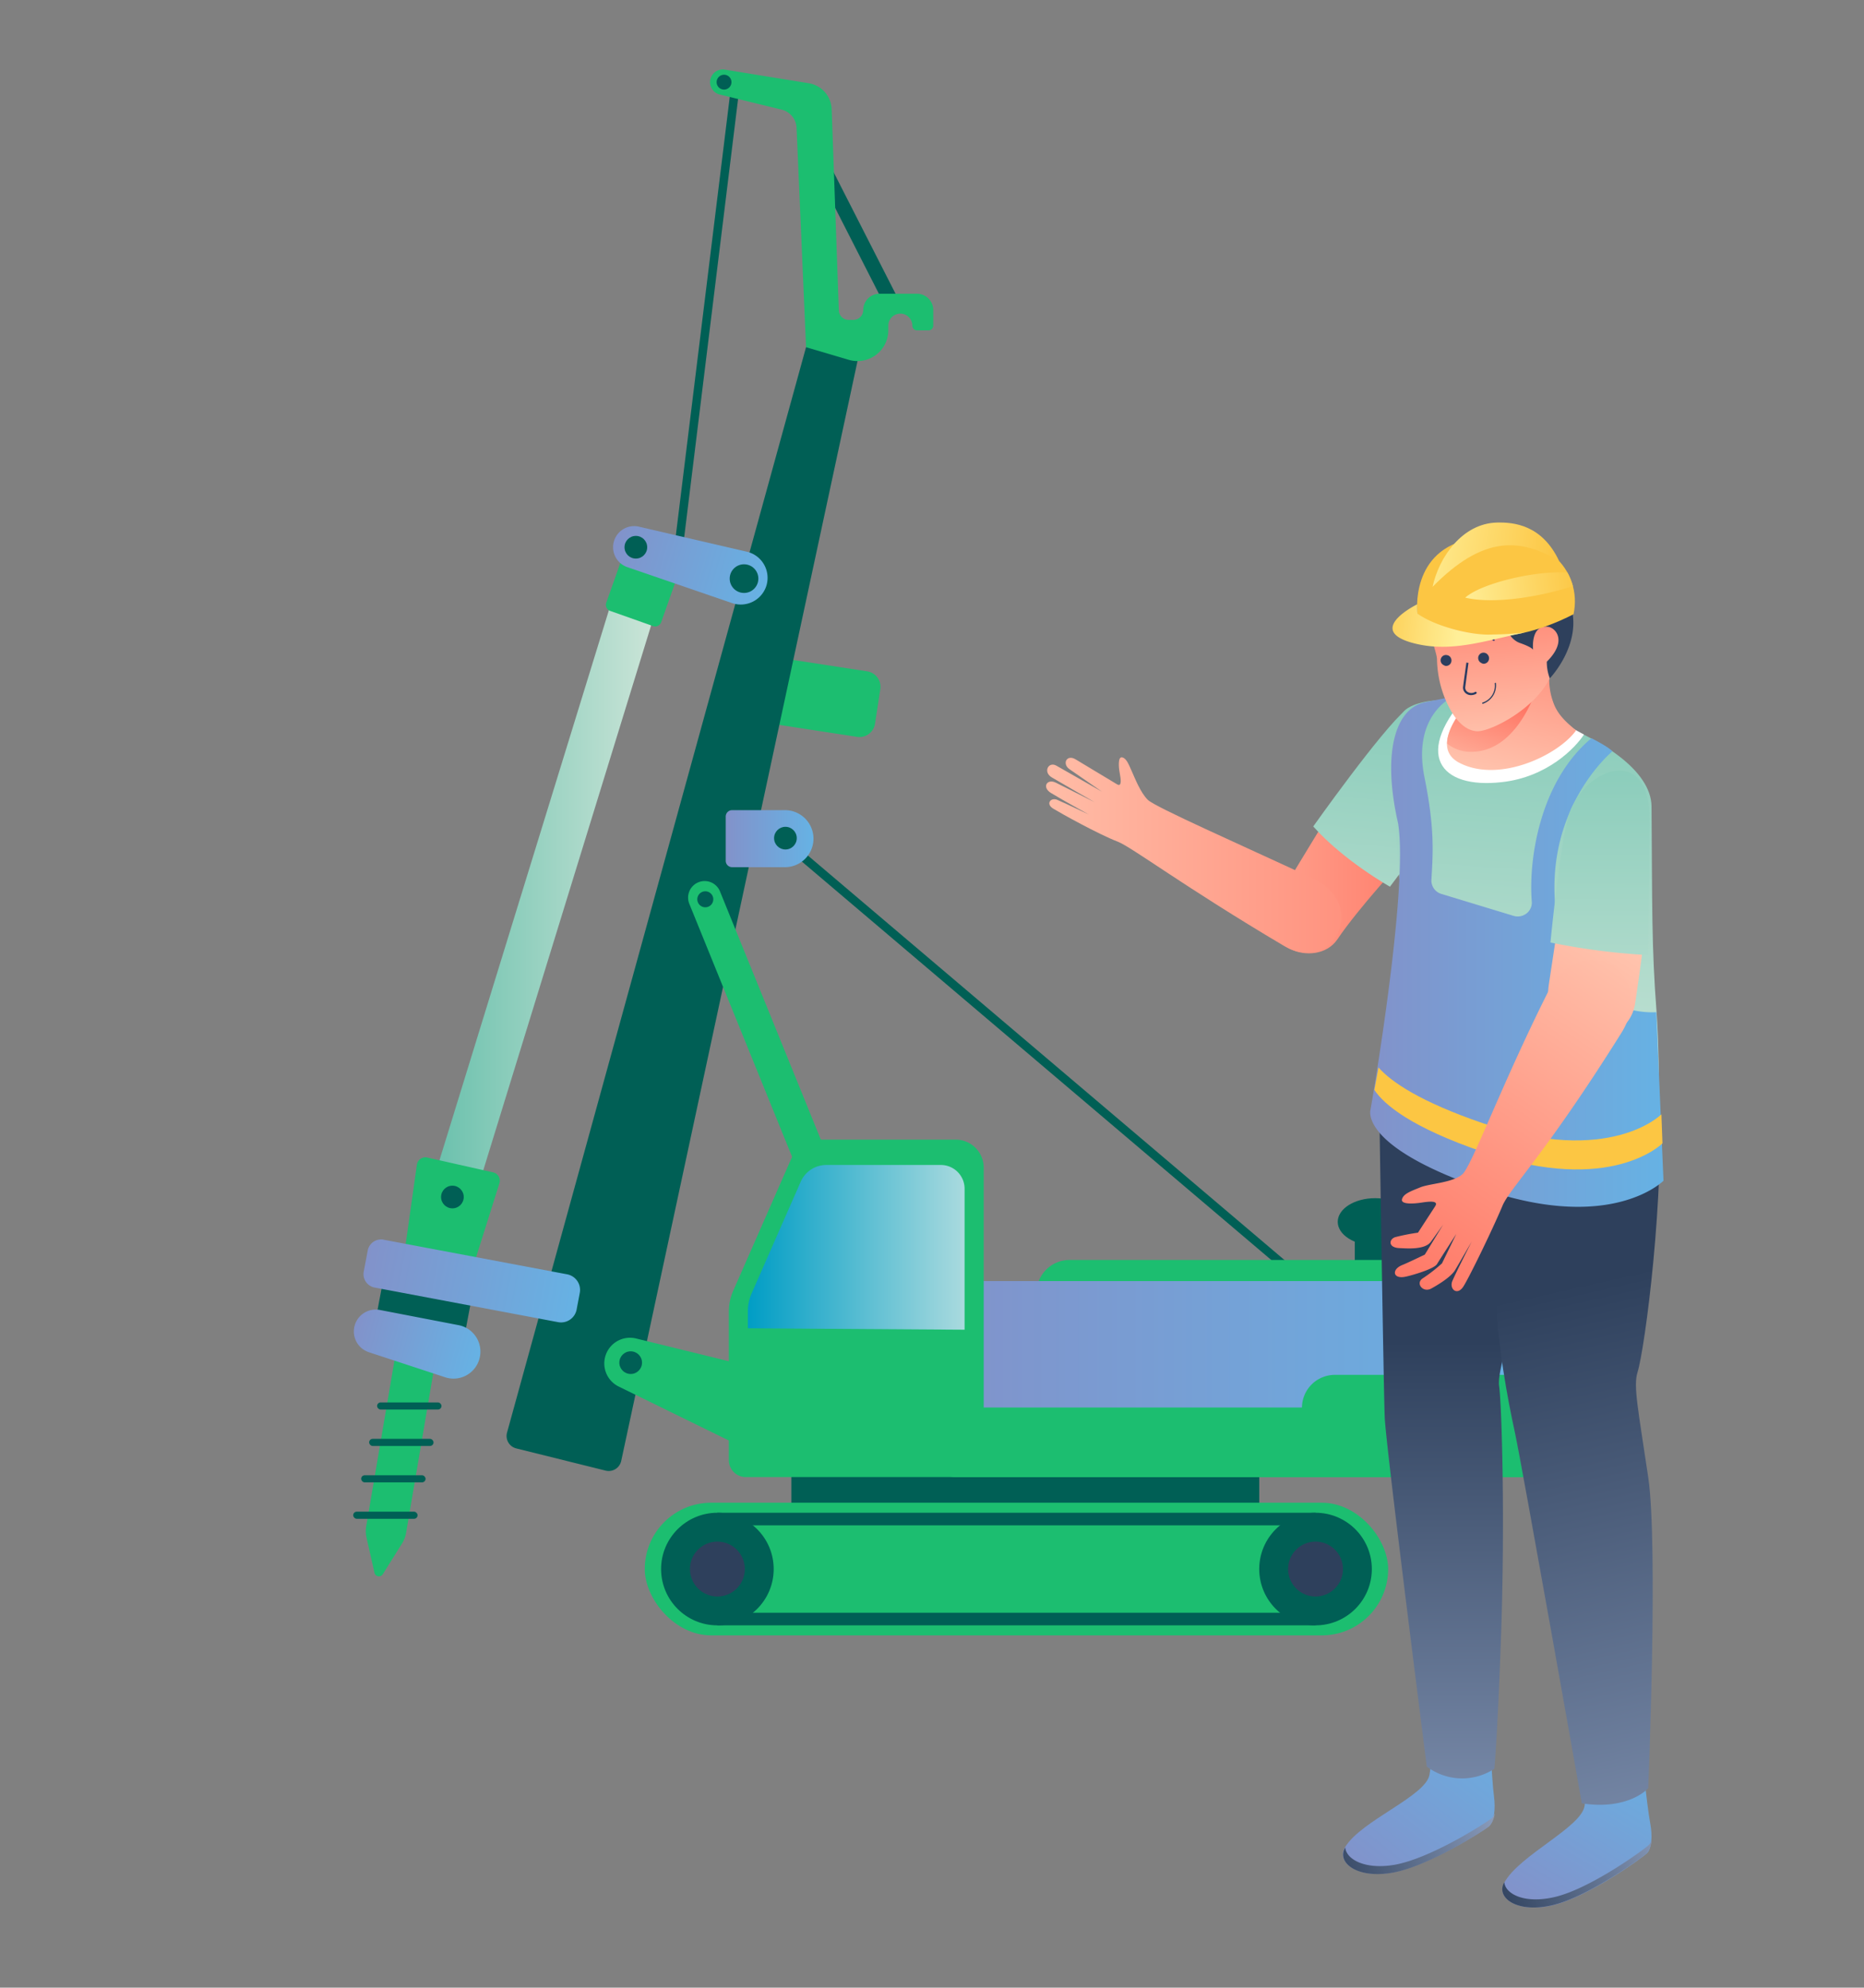 <svg id="Слой_1" data-name="Слой 1" xmlns="http://www.w3.org/2000/svg" xmlns:xlink="http://www.w3.org/1999/xlink" viewBox="0 0 1042 1111"><rect x="0" y="0" width="1042" height="1111" fill="#808080" stroke="none"/><defs><style>.cls-1{fill:#005f55;}.cls-2{fill:#1cbe70;}.cls-3{fill:url(#Безымянный_градиент_18);}.cls-4{fill:#2e405c;}.cls-5{fill:url(#Безымянный_градиент_24);}.cls-6{fill:url(#Безымянный_градиент_29);}.cls-7{fill:url(#Безымянный_градиент_24-2);}.cls-8{fill:url(#Безымянный_градиент_24-3);}.cls-9{fill:url(#Безымянный_градиент_24-4);}.cls-10{fill:url(#Безымянный_градиент_24-5);}.cls-11{fill:#006256;}.cls-12{fill:url(#Безымянный_градиент_136);}.cls-13{fill:url(#Безымянный_градиент_18-2);}.cls-14{fill:url(#Безымянный_градиент_136-2);}.cls-15{fill:url(#Безымянный_градиент_24-6);}.cls-16{fill:url(#Безымянный_градиент_4);}.cls-17{fill:url(#Безымянный_градиент_4-2);}.cls-18{fill:url(#Безымянный_градиент_24-7);}.cls-19{fill:url(#Безымянный_градиент_4-3);}.cls-20{fill:url(#Безымянный_градиент_4-4);}.cls-21{fill:url(#Безымянный_градиент_18-3);}.cls-22{fill:#fff;}.cls-23{fill:url(#Безымянный_градиент_136-3);}.cls-24{fill:url(#Безымянный_градиент_136-4);}.cls-25{fill:url(#Безымянный_градиент_24-8);}.cls-26{fill:#fcc643;}.cls-27{fill:url(#Безымянный_градиент_136-5);}.cls-28{fill:#2c3e5f;}.cls-29{fill:#2a2f6c;}.cls-30{fill:url(#Безымянный_градиент_136-6);}.cls-31{fill:url(#Безымянный_градиент_18-4);}.cls-32{fill:url(#Безымянный_градиент_35);}.cls-33{fill:url(#Безымянный_градиент_35-2);}.cls-34{fill:url(#Безымянный_градиент_35-3);}.cls-35{fill:url(#Безымянный_градиент_136-7);}.cls-36{fill:#2a3c62;}</style><linearGradient id="Безымянный_градиент_18" x1="241.52" y1="500.87" x2="367.01" y2="500.87" gradientUnits="userSpaceOnUse"><stop offset="0" stop-color="#69c0ac"/><stop offset="1" stop-color="#cce5d8"/></linearGradient><linearGradient id="Безымянный_градиент_24" x1="523.45" y1="757.14" x2="862.78" y2="757.14" gradientUnits="userSpaceOnUse"><stop offset="0" stop-color="#8292ca"/><stop offset="1" stop-color="#66b2e4"/></linearGradient><linearGradient id="Безымянный_градиент_29" x1="418.08" y1="697.2" x2="539.22" y2="697.2" gradientUnits="userSpaceOnUse"><stop offset="0" stop-color="#009dc5"/><stop offset="1" stop-color="#a9dade"/></linearGradient><linearGradient id="Безымянный_градиент_24-2" x1="405.69" y1="468.77" x2="454.73" y2="468.77" xlink:href="#Безымянный_градиент_24"/><linearGradient id="Безымянный_градиент_24-3" x1="198.18" y1="741.18" x2="268.08" y2="759.29" xlink:href="#Безымянный_градиент_24"/><linearGradient id="Безымянный_градиент_24-4" x1="204.38" y1="704.89" x2="323.2" y2="727.3" gradientTransform="translate(-128.16 61.3) rotate(-10.68)" xlink:href="#Безымянный_градиент_24"/><linearGradient id="Безымянный_градиент_24-5" x1="343.18" y1="302.56" x2="428.5" y2="327.08" xlink:href="#Безымянный_градиент_24"/><linearGradient id="Безымянный_градиент_136" x1="375.77" y1="3292.39" x2="619.77" y2="3292.39" gradientTransform="matrix(1, 0, 0, -1, 215, 3784.5)" gradientUnits="userSpaceOnUse"><stop offset="0" stop-color="#ffd2bb"/><stop offset="1" stop-color="#ff6b5a"/></linearGradient><linearGradient id="Безымянный_градиент_18-2" x1="579.54" y1="3493.39" x2="547.57" y2="3179.44" gradientTransform="matrix(1, 0, 0, -1, 215, 3784.5)" xlink:href="#Безымянный_градиент_18"/><linearGradient id="Безымянный_градиент_136-2" x1="284.63" y1="3306.57" x2="690.21" y2="3306.57" xlink:href="#Безымянный_градиент_136"/><linearGradient id="Безымянный_градиент_24-6" x1="551.85" y1="2730.68" x2="629.77" y2="2829.51" gradientTransform="matrix(1, 0, 0, -1, 215, 3784.5)" xlink:href="#Безымянный_градиент_24"/><linearGradient id="Безымянный_градиент_4" x1="654.7" y1="2786.55" x2="524.53" y2="2733.74" gradientTransform="matrix(1, 0, 0, -1, 215, 3784.5)" gradientUnits="userSpaceOnUse"><stop offset="0" stop-color="#acbdde"/><stop offset="1" stop-color="#2e405c"/></linearGradient><linearGradient id="Безымянный_градиент_4-2" x1="599" y1="2596.04" x2="599" y2="3034.16" xlink:href="#Безымянный_градиент_4"/><linearGradient id="Безымянный_градиент_24-7" x1="649.45" y1="2713.06" x2="708.55" y2="2811.35" gradientTransform="matrix(1, 0, 0, -1, 215, 3784.5)" xlink:href="#Безымянный_градиент_24"/><linearGradient id="Безымянный_градиент_4-3" x1="749.17" y1="2777.58" x2="622.02" y2="2716.87" xlink:href="#Безымянный_градиент_4"/><linearGradient id="Безымянный_градиент_4-4" x1="786.8" y1="2548.58" x2="670.26" y2="3067.56" xlink:href="#Безымянный_градиент_4"/><linearGradient id="Безымянный_градиент_18-3" x1="656.08" y1="3501.8" x2="631.54" y2="3150.94" gradientTransform="matrix(1, 0, 0, -1, 215, 3784.5)" xlink:href="#Безымянный_градиент_18"/><linearGradient id="Безымянный_градиент_136-3" x1="619.79" y1="3330.02" x2="652.92" y2="3471.35" xlink:href="#Безымянный_градиент_136"/><linearGradient id="Безымянный_градиент_136-4" x1="601.42" y1="3333.02" x2="624.32" y2="3401.55" xlink:href="#Безымянный_градиент_136"/><linearGradient id="Безымянный_градиент_24-8" x1="550.95" y1="3252.58" x2="714.91" y2="3252.58" gradientTransform="matrix(1, 0, 0, -1, 215, 3784.5)" xlink:href="#Безымянный_градиент_24"/><linearGradient id="Безымянный_градиент_136-5" x1="627.69" y1="3352.92" x2="618.25" y2="3479.09" xlink:href="#Безымянный_градиент_136"/><linearGradient id="Безымянный_градиент_136-6" x1="710.14" y1="3295.51" x2="541.58" y2="3044.78" xlink:href="#Безымянный_градиент_136"/><linearGradient id="Безымянный_градиент_18-4" x1="679.92" y1="3461.77" x2="679" y2="3151.73" gradientTransform="matrix(1, 0, 0, -1, 215, 3784.5)" xlink:href="#Безымянный_градиент_18"/><linearGradient id="Безымянный_градиент_35" x1="655.02" y1="3468.03" x2="574.53" y2="3478.67" gradientTransform="matrix(1, 0, 0, -1, 215, 3784.5)" gradientUnits="userSpaceOnUse"><stop offset="0" stop-color="#fcc643"/><stop offset="1" stop-color="#ffef98"/></linearGradient><linearGradient id="Безымянный_градиент_35-2" x1="668.26" y1="3460.24" x2="601.42" y2="3452.56" xlink:href="#Безымянный_градиент_35"/><linearGradient id="Безымянный_градиент_35-3" x1="546.61" y1="3438.68" x2="600.19" y2="3432.97" xlink:href="#Безымянный_градиент_35"/><linearGradient id="Безымянный_градиент_136-7" x1="721.66" y1="3292.01" x2="548.42" y2="3034.28" xlink:href="#Безымянный_градиент_136"/></defs><title>Mashinist_burovoy_ustanovky</title><rect class="cls-1" x="757.34" y="687.03" width="22.81" height="22.81"/><ellipse class="cls-1" cx="768.74" cy="682.94" rx="20.93" ry="13.22"/><path class="cls-1" d="M785,682.36a3.19,3.19,0,0,1-3.19-3.2V662a12.21,12.21,0,0,1,4.94-9.78l8.32-6.13a3.19,3.19,0,1,1,3.79,5.14l-8.32,6.13a5.78,5.78,0,0,0-2.34,4.64v17.2A3.2,3.2,0,0,1,785,682.36Z"/><rect class="cls-1" x="578.65" y="402.03" width="4.76" height="378.2" transform="translate(-245.63 651.65) rotate(-49.68)"/><path class="cls-2" d="M597.86,704.26h200a18.45,18.45,0,0,1,18.45,18.45v0a0,0,0,0,1,0,0H579.42a0,0,0,0,1,0,0v0a18.45,18.45,0,0,1,18.45-18.45Z"/><path class="cls-2" d="M430.24,371.79h51.92a8.77,8.77,0,0,1,8.77,8.77v19.51a8.77,8.77,0,0,1-8.77,8.77H430.24a0,0,0,0,1,0,0V371.79A0,0,0,0,1,430.24,371.79Z" transform="translate(64.7 -65.49) rotate(8.74)"/><rect class="cls-1" x="263.91" y="174.66" width="262.58" height="4.76" transform="translate(171.28 547.7) rotate(-82.99)"/><rect class="cls-1" x="436.79" y="128.91" width="86.61" height="8.3" transform="translate(380.7 -355.12) rotate(63)"/><polygon class="cls-3" points="265.55 669.07 241.52 661.99 342.97 332.67 367.01 339.75 265.55 669.07"/><rect class="cls-1" x="442.4" y="823.79" width="261.53" height="18.98"/><rect class="cls-2" x="360.43" y="839.94" width="415.56" height="74.15" rx="37.08" ry="37.08"/><circle class="cls-1" cx="401.03" cy="877.02" r="31.47"/><circle class="cls-4" cx="401.03" cy="877.02" r="15.34"/><circle class="cls-1" cx="735.4" cy="877.02" r="31.47"/><rect class="cls-1" x="401.03" y="845.55" width="334.37" height="7.04"/><rect class="cls-1" x="401.03" y="901.44" width="334.37" height="7.04"/><circle class="cls-4" cx="735.4" cy="877.02" r="15.34"/><path class="cls-5" d="M523.45,716.05H826.37a36.42,36.42,0,0,1,36.42,36.42v45.77a0,0,0,0,1,0,0H523.45a0,0,0,0,1,0,0V716.05A0,0,0,0,1,523.45,716.05Z"/><path class="cls-2" d="M862.78,768.47H746.22a18.41,18.41,0,0,0-18.41,18.26H523.45V815a10.67,10.67,0,0,0,10.66,10.67H853.62a9.17,9.17,0,0,0,9.16-9.17Z"/><path class="cls-2" d="M534.26,637H459a18.38,18.38,0,0,0-16.83,11l-32.28,73.44a29,29,0,0,0-2.46,11.69v83a9.48,9.48,0,0,0,9.47,9.48h133v-173A15.65,15.65,0,0,0,534.26,637Z"/><path class="cls-6" d="M525.92,651.16h-64a15.62,15.62,0,0,0-14.31,9.34l-27.44,62.42a24.61,24.61,0,0,0-2.09,9.93v9.59l121.14.8V664.46A13.29,13.29,0,0,0,525.92,651.16Z"/><path class="cls-1" d="M338.55,822l-49.94-12.41a7.15,7.15,0,0,1-5.17-8.84L451.36,191.26l28.74,7.14L347.25,816.64A7.15,7.15,0,0,1,338.55,822Z"/><path class="cls-2" d="M422,487h0a9.25,9.25,0,0,1,9.25,9.25v158.6a0,0,0,0,1,0,0h-18.5a0,0,0,0,1,0,0V496.26A9.25,9.25,0,0,1,422,487Z" transform="translate(-183.84 200.79) rotate(-22.11)"/><path class="cls-7" d="M409.26,452.83H438.8a15.94,15.94,0,0,1,15.94,15.94v0a15.94,15.94,0,0,1-15.94,15.94H409.26a3.57,3.57,0,0,1-3.57-3.57V456.41A3.57,3.57,0,0,1,409.26,452.83Z"/><path class="cls-2" d="M450.59,194.06,445.27,71a11,11,0,0,0-8.33-9.72l-34.59-8.45a7.1,7.1,0,0,1-4.88-9.59h0a7.09,7.09,0,0,1,7.71-4.32l46.93,7.61A15.26,15.26,0,0,1,464.92,61l4,112.51a5.48,5.48,0,0,0,5.48,5.29h2.65a5.49,5.49,0,0,0,5.5-5.49h0a9.12,9.12,0,0,1,9.11-9.12h20.92a9.12,9.12,0,0,1,9.12,9.12v8.71a2.63,2.63,0,0,1-2.63,2.63h-6.43a2.63,2.63,0,0,1-2.63-2.63h0a6.72,6.72,0,0,0-6.72-6.72h0a6.72,6.72,0,0,0-6.72,6.72v2.65h0a17.23,17.23,0,0,1-22,16.48Z"/><path class="cls-2" d="M341.82,316.3h32.57a0,0,0,0,1,0,0V343a3.57,3.57,0,0,1-3.57,3.57H345.39a3.57,3.57,0,0,1-3.57-3.57V316.3A0,0,0,0,1,341.82,316.3Z" transform="translate(131.11 -100.49) rotate(19.49)"/><rect class="cls-1" x="211.67" y="715.33" width="50.47" height="31.62" transform="translate(139.62 -31.24) rotate(10.68)"/><path class="cls-2" d="M224.7,862.8,214,879.89a2.56,2.56,0,0,1-4.67-.79l-4.45-19.68a16.45,16.45,0,0,1-.17-6.33L222,751.71l22.25,3.79L227,856.88A16.42,16.42,0,0,1,224.7,862.8Z"/><rect class="cls-1" x="210.8" y="783.88" width="36" height="3.98" rx="1.99" ry="1.99"/><rect class="cls-1" x="206.35" y="804.24" width="36" height="3.98" rx="1.99" ry="1.99"/><rect class="cls-1" x="201.9" y="824.59" width="36" height="3.98" rx="1.99" ry="1.99"/><rect class="cls-1" x="197.44" y="844.95" width="36" height="3.98" rx="1.99" ry="1.99"/><path class="cls-2" d="M275.66,655.3,238.82,647a4.77,4.77,0,0,0-5.78,4l-6.61,46.86,38.49,8.73,14.24-45.14A4.77,4.77,0,0,0,275.66,655.3Z"/><path class="cls-2" d="M412.72,807.76,345.85,775a14.38,14.38,0,0,1-7.05-18.15h0a14.36,14.36,0,0,1,16.8-8.7l57.12,14Z"/><path class="cls-8" d="M248.82,769.82l-42.62-14a12.21,12.21,0,0,1-8-14.68h0a12.22,12.22,0,0,1,14.14-8.94l44,8.49a15.05,15.05,0,0,1,11.73,18.56h0A15,15,0,0,1,248.82,769.82Z"/><path class="cls-9" d="M211,702.49H315.38a8.87,8.87,0,0,1,8.87,8.87v9.47a8.87,8.87,0,0,1-8.87,8.87H211a7.62,7.62,0,0,1-7.62-7.62v-12a7.62,7.62,0,0,1,7.62-7.62Z" transform="translate(137.3 -36.49) rotate(10.68)"/><path class="cls-10" d="M409.25,337.1,350.68,317a11.78,11.78,0,0,1-7.5-14.4h0a11.79,11.79,0,0,1,14-8.22l60.33,14a15,15,0,0,1,11,18.71h0A15,15,0,0,1,409.25,337.1Z"/><circle class="cls-1" cx="352.56" cy="761.65" r="6.34"/><circle class="cls-1" cx="252.9" cy="669.07" r="6.34"/><circle class="cls-1" cx="439.06" cy="468.48" r="6.34"/><circle class="cls-1" cx="394.27" cy="502.66" r="4.48"/><circle class="cls-1" cx="355.45" cy="305.88" r="6.34"/><circle class="cls-1" cx="415.92" cy="323.42" r="8.01"/><circle class="cls-1" cx="404.75" cy="45.92" r="4.16"/><path class="cls-11" d="M837.33,624.35A3.31,3.31,0,0,1,834,621a3.35,3.35,0,0,1,1-2.35,3.3,3.3,0,0,1,2.34-1l67.62-.2a3.3,3.3,0,0,1,2.34,1,3.32,3.32,0,0,1,0,4.69,3.31,3.31,0,0,1-2.34,1Z"/><path class="cls-11" d="M904.4,636.11H837.55a3.31,3.31,0,0,1-3.31-3.31,3.35,3.35,0,0,1,1-2.35,3.3,3.3,0,0,1,2.34-1H904.4a3.3,3.3,0,0,1,2.34,1,3.32,3.32,0,0,1,0,4.69A3.31,3.31,0,0,1,904.4,636.11Z"/><path class="cls-11" d="M904.66,647.87H837.77a3.31,3.31,0,0,1-2.34-1,3.32,3.32,0,0,1,0-4.69,3.3,3.3,0,0,1,2.34-1h66.89a3.31,3.31,0,0,1,0,6.62Z"/><path class="cls-11" d="M904.83,659.63H838a3.31,3.31,0,0,1-2.34-5.65,3.28,3.28,0,0,1,2.34-1h66.84a3.27,3.27,0,0,1,2.34,1,3.31,3.31,0,0,1-2.34,5.65Z"/><path class="cls-12" d="M784.45,480.49s-24.79,26.72-36.86,44.58c-11.64,17.15-48,4.29-33.68-22,17.73-29.87,31.43-51.76,31.43-51.76Z"/><path class="cls-13" d="M734.12,461.94s38-53.66,51.83-65.26c12-10.05,55.73,7.72,30.86,43.77C794.6,472.56,777,495.61,777,495.61S751.18,481.14,734.12,461.94Z"/><path class="cls-14" d="M588.79,452c4.33,2.66,25,14.16,36,18.43,7.83,3,37.05,25.16,92.79,58.16,27.58,16.31,47.58-22.89,16.64-37.46-41.63-19.43-88.52-40-92.6-44.08s-7.06-11.77-8.9-15.87c-1.72-3.82-3-7.37-5.43-7.86s-2,5.45-1.34,8.85,1.27,7.9-1.55,6.19l-23.14-13.93c-5-3-7.71,2.57-3.34,5.55L616,442.49s-21.07-12-25.46-14.52-7.66,3.52-2.57,6.56,24.08,13.91,24.08,13.91-15-7.6-21.89-11c-5-2.41-8,2.81-2.3,6,6.91,4.19,20.91,11.88,20.91,11.88s-12.29-5.9-17.75-8.25C587.41,445.53,584.33,449.32,588.79,452Z"/><path class="cls-15" d="M832.43,960.8s1.36,33.13,2.75,43.5c.86,6.66.15,14.12-2.87,16.49s-34.13,22.54-54.26,25.93-31.25-6.2-26.11-14.29c9-14.88,45-28.38,47.15-40.41,2.08-11.63,1.63-31.36,1.63-31.36Z"/><path class="cls-16" d="M752,1032.45c.38,6.7,10.75,12.67,27.29,9.92,20.21-3.43,51.33-23.43,54.4-25.93a7,7,0,0,0,1.85-2.7,12.75,12.75,0,0,1-3.12,7.13c-3,2.47-34.13,22.53-54.33,25.93s-31.18-6.2-26-14.28Z"/><path class="cls-17" d="M855.15,629.08s4.11,19.42-.48,59.29c-5.56,47.22-18.08,76.11-16.64,86.38s3.45,74.76,1,141.68c-1.92,54-3.65,72.22-3.65,72.22a32.85,32.85,0,0,1-36.94-.61l-.85-.6s-22.87-179.19-23.51-195.2-2.92-165.16-2.92-165.16Z"/><path class="cls-18" d="M917.38,975.94s3.15,33,5.15,43.34c1.24,6.6.91,14.1-2,16.72s-32.83,24.49-52.8,29-31.51-4.36-26.82-12.67c8.25-15.37,43.32-31,44.92-43.08,1.43-11.74,0-31.43,0-31.43Z"/><path class="cls-19" d="M840.93,1052.16c.74,6.64,11.43,12,27.82,8.26,20-4.53,50-26.4,52.84-29.05a6.74,6.74,0,0,0,1.62-2.81,12.47,12.47,0,0,1-2.68,7.3c-2.87,2.65-32.87,24.49-52.87,29.08s-31.5-4.37-26.81-12.73C840.91,1052.2,840.93,1052.18,840.93,1052.16Z"/><path class="cls-20" d="M927.37,608.94l-94.71,27.25s2.73,49.53,3.45,84.6c.67,30.15,6.79,61.65,10.73,79.85S884.26,1008,884.26,1008c26.36,4,37.12-8.48,37.12-8.48s5.64-135.71,0-173.79-8.4-51-6-58.63C919.66,753.32,930.76,667.5,927.37,608.94Z"/><path class="cls-21" d="M927.2,658.79s1.15-62.06-1.15-93c-2.82-36.8-2.41-59.23-2.82-114.93-.3-40.51-112.69-72.75-137.18-54.39-21.89,16.49,16,159-12.91,224-6.48,14.4,22.86,33.7,57.44,41.47C904.49,678.34,927.2,658.79,927.2,658.79Z"/><path class="cls-22" d="M822,386.38c22.54,3.21,44,13.34,63.45,24.19-4.74,7.37-20.47,23.76-45.74,26.58C804.78,441.25,789.12,421.38,822,386.38Z"/><path class="cls-23" d="M881.06,408.23c-5.1-4.1-9.88-8.42-12.32-14.48a38.24,38.24,0,0,1-2.42-19.13L835.8,364.33s-3.57,16.13-9.21,21.7-29.48,31-10.51,40.49C838.48,437.87,871.39,421.84,881.06,408.23Z"/><path class="cls-24" d="M808.93,415.64c0-7.71,6.45-17,11.77-23.24l39.44-11s-10.07,38-36.79,38.8A21.25,21.25,0,0,1,808.93,415.64Z"/><path class="cls-25" d="M901.37,419.94s-39,32-31.46,91.09,56,54.73,56,54.73l4,94.2s-28.64,29.19-99.76,5-64-44.77-64-44.77,21.38-122,15.42-159.92c-8.75-38.15-2.3-64.43,15.37-67.81l15.53-3.16s-23.38,10-16.12,45.39c5.76,28.8,4.69,41.93,3.83,57.13a7.76,7.76,0,0,0,5.46,7.8l40.54,12.32a8,8,0,0,0,3.77.17,8.12,8.12,0,0,0,3.43-1.56,7.69,7.69,0,0,0,2.9-6.66c-1.8-21.58,3.64-66.4,33.4-91.31C889.58,412.7,898.47,416.94,901.37,419.94Z"/><path class="cls-26" d="M928.74,622.84s-28.65,29.2-99.74,5c-35-12-51.15-23-58.41-31.18l-2.3,12.55c5.47,8.24,20.58,21,61.29,34.86,71.11,24.19,99.76-5,99.76-5Z"/><path class="cls-27" d="M869.13,369.63c9.43-11.08,4.88-19.15-1.46-22-1.36-11-4.46-17.72-16-24.48-18.57-10.92-46.77.35-51.22,14.09s3,26.41,2.86,31.67a61.62,61.62,0,0,0,4,20.35c4.14,10.6,10.17,18.8,18.09,19.46C833.75,409.4,866.8,392.09,869.13,369.63Z"/><path class="cls-4" d="M842.1,341.12c-2.57,5.82.56,15.82,7.56,18.28s7.36,3.8,7.36,3.8-1.58-14.1,8.26-12.86c4.28.49,11.15,7.82-.6,19.52a25.82,25.82,0,0,0,1.67,9.32s14.57-15.15,13.06-33.76-13.56-19.58-13.56-19.58-3.45-18.57-26.49-20.09-36,7.67-40.1,18.27a40.29,40.29,0,0,0,.15,28.29s-2.36-15.45,8.81-11.72S832.66,347.7,842.1,341.12Z"/><path class="cls-28" d="M829.14,371a3,3,0,0,0,2.83-1.46,3.15,3.15,0,0,0,.43-1.72,3.06,3.06,0,0,0-.74-1.88,2.93,2.93,0,0,0-1.47-1,3.2,3.2,0,0,0-1.79,0,3,3,0,0,0-1.44,1,3,3,0,0,0-.6,1.34,3.11,3.11,0,0,0,.12,1.48,2.79,2.79,0,0,0,.58,1.05,3.18,3.18,0,0,0,.94.72A3.1,3.1,0,0,0,829.14,371Z"/><path class="cls-28" d="M808.16,372.22a3,3,0,0,0,1.71-.4,3,3,0,0,0,1.21-1.28,3.16,3.16,0,0,0-.4-3.36,2.87,2.87,0,0,0-1.51-.94,3.07,3.07,0,0,0-1.75,0,2.8,2.8,0,0,0-1.14.67,2.88,2.88,0,0,0-.75,1.1,3,3,0,0,0-.19,1.32,2.91,2.91,0,0,0,.4,1.27,3.11,3.11,0,0,0,1.26,1.15A3.78,3.78,0,0,0,808.16,372.22Z"/><path class="cls-29" d="M824.76,358.63h-.1l-.12-.09a.35.35,0,0,1-.13-.14.48.48,0,0,1,0-.17.43.43,0,0,1,0-.16.38.38,0,0,1,.09-.15,8.39,8.39,0,0,1,5.35-2.2,8.59,8.59,0,0,1,5.53,1.7.47.47,0,0,1,.11.13v.15a.43.43,0,0,1,0,.16.43.43,0,0,1,0,.16.41.41,0,0,1-.1.13l-.15.05a.47.47,0,0,1-.33,0,7.63,7.63,0,0,0-5-1.56,7.71,7.71,0,0,0-4.83,1.94H825Z"/><path class="cls-29" d="M801.89,360.07h-.38l-.1-.14a.48.48,0,0,1,0-.17.5.5,0,0,1,.12-.29A8.58,8.58,0,0,1,812.4,359h.08v.22a.11.11,0,0,1,0,.08v.22a.79.79,0,0,1-.27.21.62.62,0,0,1-.33,0,7.66,7.66,0,0,0-5-1.6,7.57,7.57,0,0,0-4.82,2H802Z"/><path class="cls-28" d="M829,393.39h-.25a.49.49,0,0,1-.14-.18.38.38,0,0,1,0-.21.43.43,0,0,1,0-.16v-.14h.15a9.86,9.86,0,0,0,6.79-10.61.57.57,0,0,1,.09-.32l.14-.09h.46v.3a10.86,10.86,0,0,1-1.64,7,11,11,0,0,1-5.76,4.44Z"/><path class="cls-30" d="M920.17,515.77s-2.84,23.64-6.08,44.92c-4.38,29.15-53.61,24.59-48.27-10.44,5.52-36,6.06-41.37,6.06-41.37Z"/><path class="cls-31" d="M866.72,526.81s4.81-49.81,9.69-69.23c6.86-27.38,46-43.43,45.7.26-.22,39-.86,76-.86,76A370.79,370.79,0,0,1,866.72,526.81Z"/><path class="cls-26" d="M792.35,342.94s-4.53-36,31-41.93c40.31-6.7,61.44,18.23,56.28,42.29,0,0-20,11-39.92,12.18C827.58,356.2,799.66,350.34,792.35,342.94Z"/><path class="cls-32" d="M800.84,328c3.45-16.34,16.5-35.43,35.92-35.92,9.29-.23,25.24,1.15,34.8,21.48C849.52,300.49,828.86,299.51,800.84,328Z"/><path class="cls-33" d="M876.19,320c-18-1.15-48.13,6-57.12,14.06,17,3.94,43.33-.93,60.19-6.46A33.44,33.44,0,0,0,876.19,320Z"/><path class="cls-34" d="M834.28,354.66c-12.11.73-33.12-5.05-41.92-11.75a46.42,46.42,0,0,1-.11-5.14s-30.68,15-.58,22.1c20.28,4.76,38.64-1.8,60.87-6.35A174.12,174.12,0,0,1,834.28,354.66Z"/><path class="cls-35" d="M818.08,719.05c3.38-5.37,16.14-31.55,21.79-45,4-9.73,23.53-28.17,66.39-96.53,21.19-33.74-22.07-60.53-41.23-22.4-25.64,51.22-42.15,96.11-47.37,101.07s-18.76,5.32-23.91,7.56c-4.86,2-9.19,3.45-10,6.55s6.78,2.52,10.84,1.9,9.91-1.37,7.66,2.07L792.67,689a116.76,116.76,0,0,0-12.57,2.46c-3.61,1-4.44,5.92,2.25,6.17,3.4.11,14.13,1.18,17.53-3.55,3.78-5.2,6.9-9.64,6.9-9.64l-10.29,16.81s-9.78,4.74-12.82,5.92c-6,2.56-5,8.1,2.37,6.37,2.67-.55,15.52-4.13,17.27-7s10.78-16.81,10.78-16.81l-8,16.43a88.09,88.09,0,0,1-10.65,8.29c-4.42,2.73,0,8.39,4.73,5.73,3.33-1.81,10.91-6.32,13.29-10.33,2.15-3.64,9.28-15.94,9.28-15.94S815,709,811.88,716C810.05,720.48,814.56,724.51,818.08,719.05Z"/><path class="cls-36" d="M821.94,388.54a4.52,4.52,0,0,1-2.25-.79,4.06,4.06,0,0,1-1.41-1.61,3.91,3.91,0,0,1-.42-2.1c.26-2.08,1.87-13.7,1.87-13.7l1.17.17s-1.57,11.63-1.83,13.7a2.87,2.87,0,0,0,.32,1.44,2.79,2.79,0,0,0,1,1.1,4,4,0,0,0,4.2,0,.62.62,0,0,1,.23-.07h.24a1.13,1.13,0,0,1,.21.12.74.74,0,0,1,.16.19.64.64,0,0,1,0,.47.71.71,0,0,1-.31.37A6,6,0,0,1,821.94,388.54Z"/></svg>